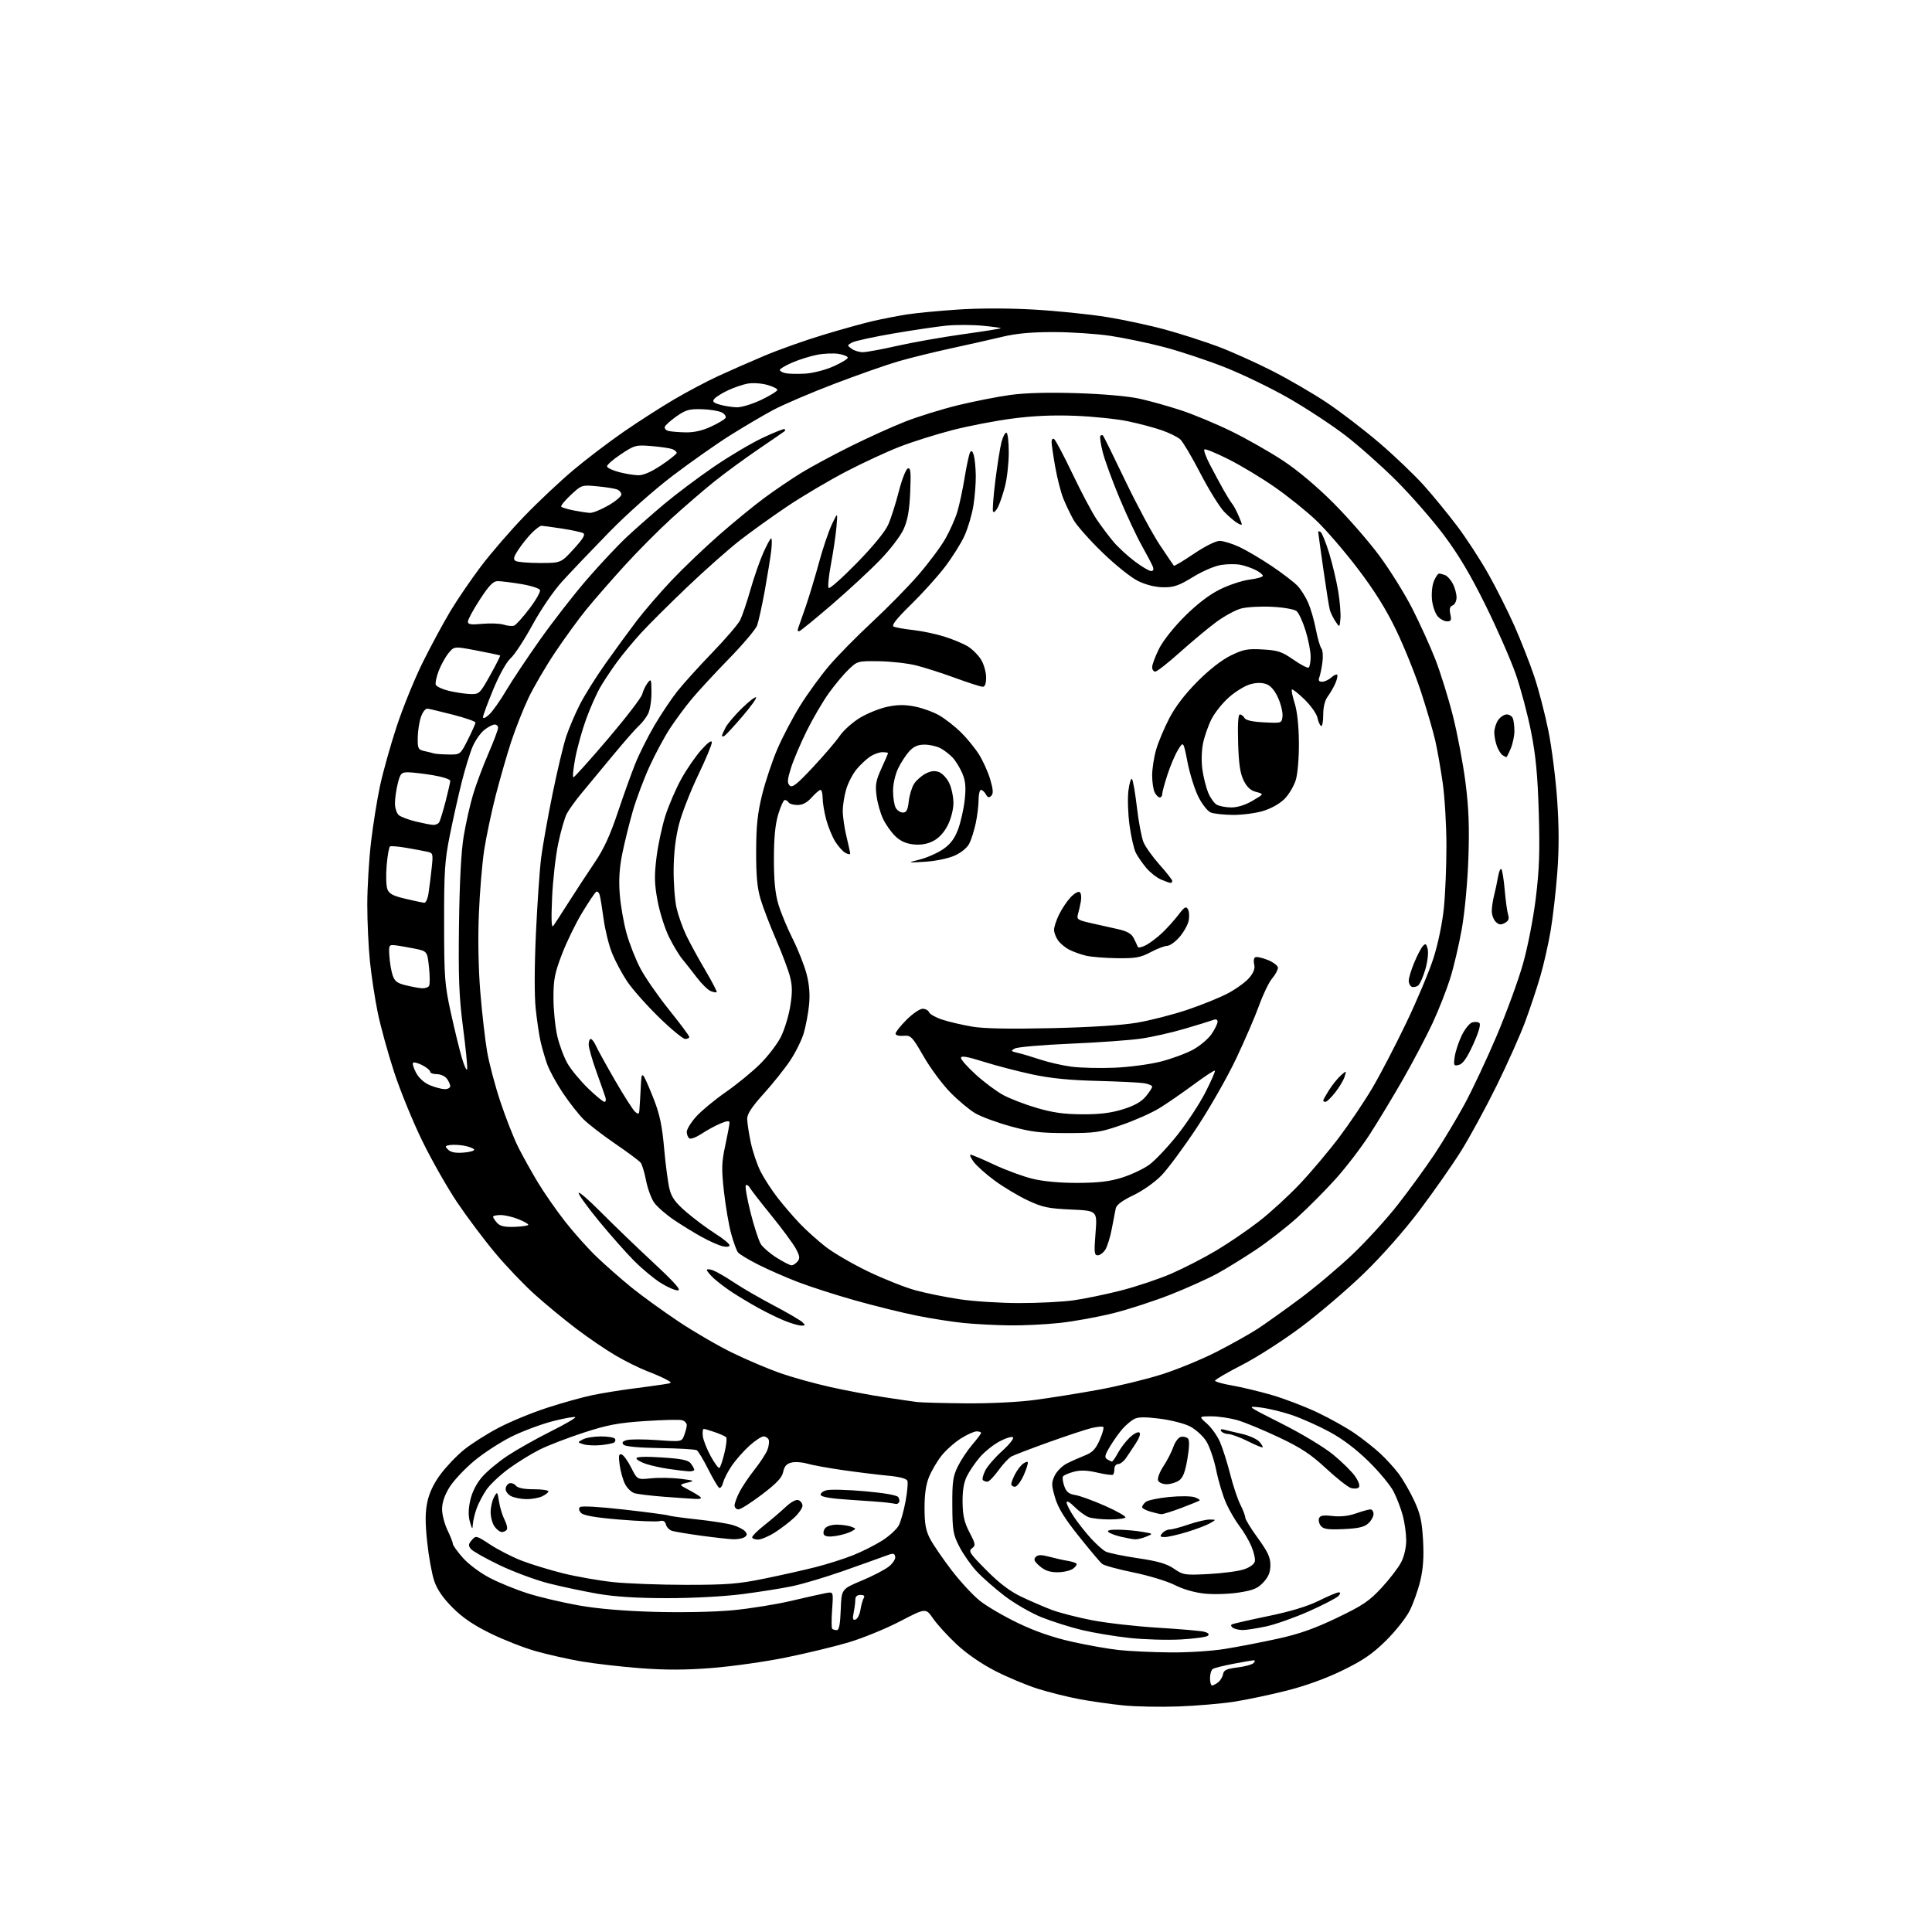 <?xml version="1.0" encoding="UTF-8" standalone="no"?>
<!-- Filename: 8f96990978bb9f98f8c9eaffb1dbfaa5aed588b0a8d207c6e13dd258cf48c18e.svg -->
<!-- Created with https://svgstud.io -->
<svg
  version="1.1"
  xmlns="http://www.w3.org/2000/svg"
  xmlns:xlink="http://www.w3.org/1999/xlink"
  xmlns:svg="http://www.w3.org/2000/svg"
  xmlns:rdf="http://www.w3.org/1999/02/22-rdf-syntax-ns#"
  xmlns:cc="http://creativecommons.org/ns#"
  xmlns:dc="http://purl.org/dc/elements/1.1/"
  viewBox="0 0 768 768"
  width="768"
  height="768"
  role="img"
  aria-labelledby="titleID descID"
>
  <title id="titleID">cartoon style, coin trade, transparent background, in blue color</title>
  <desc id="descID">AI-generated SVG illustration: cartoon style, coin trade, transparent background, in blue color, created on https://svgstud.io</desc>

  <rect width="100%" height="100%" fill="white" />


  <path stroke="none" fill="black" fill-rule="evenodd" d="M468.50,678.34C461.35,678.61 451.45,678.42 446.50,677.92C441.55,677.42 433.73,676.31 429.13,675.45C424.52,674.59 417.10,672.74 412.63,671.34C408.16,669.94 400.49,666.73 395.59,664.21C390.09,661.39 384.22,657.33 380.25,653.62C376.72,650.31 372.52,645.71 370.92,643.39C368.02,639.17 368.02,639.17 357.76,644.51C352.12,647.45 342.88,651.22 337.23,652.90C331.57,654.57 320.32,657.28 312.23,658.92C304.13,660.57 290.98,662.42 283.00,663.05C272.48,663.88 264.66,663.90 254.50,663.13C246.80,662.54 236.22,661.32 231.00,660.42C225.78,659.52 217.68,657.69 213.00,656.37C208.32,655.05 200.23,651.88 195.00,649.32C188.26,646.02 183.89,643.05 179.93,639.08C176.13,635.28 173.80,631.91 172.63,628.50C171.69,625.75 170.42,618.77 169.81,613.00C168.99,605.14 169.01,601.12 169.89,597.00C170.66,593.37 172.45,589.63 175.16,586.00C177.41,582.98 181.59,578.60 184.45,576.29C187.30,573.97 193.43,570.07 198.07,567.63C202.70,565.18 211.45,561.57 217.50,559.61C223.55,557.64 231.65,555.39 235.50,554.59C239.35,553.80 246.32,552.66 251.00,552.06C255.68,551.45 261.27,550.69 263.43,550.36C267.34,549.77 267.35,549.75 264.93,548.41C263.59,547.66 260.07,546.12 257.11,544.99C254.14,543.85 248.57,541.09 244.73,538.84C240.89,536.60 233.87,531.82 229.12,528.22C224.38,524.62 216.97,518.52 212.66,514.65C208.35,510.79 201.22,503.33 196.82,498.06C192.42,492.80 185.64,483.77 181.76,478.00C177.87,472.23 171.64,461.26 167.91,453.64C164.17,446.01 159.11,433.63 156.66,426.14C154.21,418.64 151.28,408.00 150.15,402.50C149.03,397.00 147.63,387.84 147.05,382.14C146.47,376.45 146.00,366.32 146.00,359.64C146.00,352.96 146.67,341.78 147.48,334.80C148.30,327.82 149.92,317.70 151.08,312.31C152.24,306.91 155.18,296.43 157.61,289.00C160.04,281.57 164.69,270.10 167.95,263.50C171.22,256.90 176.19,247.68 179.00,243.00C181.81,238.32 187.34,230.22 191.29,225.00C195.24,219.78 202.98,210.83 208.49,205.13C213.99,199.42 222.78,191.17 228.00,186.79C233.22,182.41 242.22,175.57 248.00,171.58C253.78,167.59 262.78,161.82 268.00,158.75C273.23,155.68 281.10,151.52 285.50,149.49C289.90,147.46 298.13,143.84 303.79,141.45C309.44,139.05 320.02,135.29 327.29,133.10C334.55,130.90 343.51,128.42 347.18,127.58C350.86,126.74 356.79,125.59 360.36,125.02C363.93,124.45 373.07,123.57 380.69,123.06C389.23,122.48 400.81,122.48 410.95,123.06C419.98,123.57 433.02,124.91 439.94,126.02C446.85,127.14 457.43,129.42 463.47,131.09C469.50,132.76 478.72,135.73 483.97,137.68C489.21,139.63 498.90,143.97 505.50,147.32C512.10,150.67 522.00,156.42 527.50,160.10C533.00,163.78 542.45,171.03 548.50,176.22C554.55,181.41 562.49,189.01 566.14,193.11C569.79,197.20 575.70,204.42 579.26,209.14C582.82,213.86 588.33,222.31 591.50,227.91C594.67,233.52 599.40,242.92 602.01,248.80C604.61,254.69 608.17,263.75 609.91,268.95C611.65,274.15 614.16,283.82 615.50,290.45C616.84,297.08 618.41,309.48 619.00,318.00C619.75,328.81 619.76,337.59 619.04,346.99C618.48,354.41 617.28,364.76 616.40,369.99C615.51,375.22 613.69,383.28 612.35,387.89C611.02,392.51 608.33,400.61 606.38,405.89C604.44,411.18 599.30,422.70 594.97,431.50C590.64,440.30 584.26,452.02 580.80,457.55C577.33,463.08 569.93,473.66 564.35,481.07C558.25,489.16 549.48,499.11 542.35,506.03C535.83,512.36 524.65,521.93 517.50,527.30C510.29,532.72 499.71,539.52 493.75,542.57C487.84,545.60 483.00,548.42 483.00,548.84C483.00,549.25 486.04,550.12 489.75,550.75C493.46,551.39 500.55,553.09 505.50,554.52C510.45,555.95 518.61,559.07 523.62,561.44C528.64,563.81 535.39,567.59 538.62,569.84C541.86,572.09 546.35,575.63 548.60,577.72C550.86,579.80 554.13,583.37 555.86,585.65C557.60,587.94 560.40,592.76 562.09,596.37C564.59,601.72 565.25,604.64 565.68,612.22C566.06,618.83 565.75,623.44 564.62,628.26C563.74,631.98 561.83,637.38 560.38,640.26C558.92,643.14 554.66,648.52 550.91,652.21C545.58,657.46 541.84,660.02 533.73,663.98C527.10,667.22 519.05,670.14 511.43,672.06C504.87,673.72 495.45,675.70 490.50,676.47C485.55,677.23 475.65,678.08 468.50,678.34zM481.81,670.00C482.25,670.00 483.34,669.44 484.22,668.75C485.11,668.06 485.99,666.60 486.18,665.50C486.46,663.90 487.59,663.37 491.87,662.85C494.80,662.49 497.70,661.70 498.30,661.10C498.91,660.49 498.97,660.00 498.45,660.00C497.93,660.00 494.30,660.61 490.38,661.36C486.47,662.11 482.76,663.03 482.13,663.42C481.51,663.80 481.00,665.44 481.00,667.06C481.00,668.68 481.36,670.00 481.81,670.00zM465.00,656.86C472.09,656.94 481.61,656.33 487.00,655.46C492.23,654.62 501.68,652.79 508.00,651.40C516.54,649.52 522.58,647.38 531.50,643.10C541.79,638.16 544.32,636.45 549.27,631.09C552.44,627.66 555.93,623.10 557.02,620.96C558.19,618.67 559.00,615.11 558.99,612.29C558.98,609.66 558.38,605.25 557.64,602.50C556.91,599.75 555.28,595.48 554.02,593.00C552.77,590.52 548.31,585.12 544.11,581.00C539.11,576.08 533.74,572.01 528.49,569.18C524.10,566.80 517.35,563.80 513.50,562.49C509.65,561.19 504.02,559.84 501.00,559.49C495.50,558.86 495.50,558.86 509.50,565.91C517.44,569.91 526.31,575.25 529.98,578.26C533.55,581.18 537.49,585.09 538.75,586.96C540.15,589.03 540.68,590.72 540.12,591.28C539.62,591.78 538.20,591.88 536.98,591.49C535.75,591.10 531.32,587.60 527.12,583.71C521.09,578.11 517.21,575.55 508.50,571.42C502.45,568.55 495.06,565.48 492.07,564.60C489.08,563.72 484.36,563.01 481.57,563.02C476.50,563.03 476.50,563.03 479.76,565.90C481.55,567.48 483.88,570.74 484.93,573.14C485.99,575.54 487.81,581.29 488.99,585.91C490.16,590.54 492.00,596.04 493.06,598.12C494.13,600.21 495.00,602.51 495.00,603.23C495.00,603.95 497.25,607.63 500.00,611.40C503.95,616.82 505.00,619.07 505.00,622.11C505.00,624.93 504.26,626.78 502.25,628.96C500.00,631.42 498.23,632.16 492.50,633.05C488.65,633.66 482.57,633.86 479.00,633.50C474.95,633.10 470.43,631.81 467.00,630.08C463.98,628.55 456.55,626.29 450.50,625.06C444.45,623.83 438.87,622.30 438.09,621.66C437.32,621.02 433.16,616.08 428.85,610.68C423.08,603.45 420.59,599.40 419.39,595.29C417.94,590.30 417.93,589.37 419.26,586.57C420.08,584.85 422.27,582.68 424.13,581.74C425.98,580.80 429.21,579.37 431.29,578.55C434.26,577.39 435.52,576.07 437.12,572.45C438.25,569.91 438.90,567.57 438.58,567.25C438.26,566.93 436.09,567.14 433.75,567.71C431.41,568.29 423.77,570.83 416.76,573.34C409.75,575.86 403.14,578.39 402.07,578.96C401.00,579.54 398.67,582.03 396.89,584.50C395.11,586.98 393.14,589.00 392.50,589.00C391.86,589.00 391.05,588.72 390.71,588.37C390.36,588.03 390.77,586.34 391.62,584.62C392.46,582.91 395.48,579.40 398.33,576.84C401.17,574.27 403.14,571.81 402.70,571.37C402.25,570.92 399.86,571.64 397.37,572.96C394.88,574.28 391.34,577.12 389.49,579.28C387.64,581.44 385.32,584.85 384.34,586.86C383.11,589.35 382.58,592.63 382.64,597.27C382.72,602.52 383.33,605.19 385.39,609.15C387.83,613.85 387.90,614.35 386.36,615.48C384.86,616.57 385.50,617.54 392.09,624.17C397.25,629.37 401.48,632.58 406.00,634.73C409.57,636.43 414.98,638.76 418.00,639.92C421.02,641.07 428.23,642.93 434.00,644.05C439.77,645.17 451.63,646.52 460.34,647.05C469.05,647.57 477.29,648.29 478.66,648.63C480.25,649.03 480.80,649.60 480.18,650.22C479.66,650.74 474.79,651.42 469.36,651.71C463.94,652.01 454.77,651.73 448.99,651.11C443.22,650.48 434.73,649.07 430.13,647.97C425.53,646.87 418.34,644.60 414.14,642.93C409.91,641.24 403.31,637.44 399.35,634.41C395.42,631.40 390.38,626.97 388.16,624.56C385.94,622.15 382.89,617.78 381.37,614.84C378.88,610.00 378.62,608.47 378.56,598.50C378.51,589.03 378.81,586.86 380.75,582.92C381.99,580.41 384.58,576.51 386.50,574.27C388.43,572.02 390.00,569.92 390.00,569.59C390.00,569.27 389.19,569.00 388.20,569.00C387.20,569.00 384.37,570.28 381.90,571.85C379.43,573.42 376.00,576.48 374.27,578.65C372.55,580.83 370.32,584.61 369.32,587.06C368.08,590.09 367.50,594.03 367.52,599.50C367.53,605.75 368.01,608.41 369.71,611.67C370.90,613.96 374.72,619.55 378.19,624.09C381.66,628.63 386.75,634.14 389.50,636.33C392.25,638.52 399.07,642.51 404.66,645.19C411.49,648.47 418.50,650.90 426.02,652.59C432.18,653.98 440.65,655.48 444.86,655.92C449.06,656.37 458.12,656.79 465.00,656.86zM332.63,648.00C333.55,648.00 334.00,645.70 334.21,639.84C334.50,631.69 334.50,631.69 342.50,628.34C346.90,626.50 351.79,623.97 353.36,622.70C354.94,621.44 356.06,619.68 355.86,618.79C355.53,617.31 355.13,617.30 351.50,618.67C349.30,619.49 341.88,622.14 335.00,624.56C328.12,626.97 319.12,629.66 315.00,630.52C310.88,631.39 301.88,632.82 295.00,633.70C287.64,634.64 275.30,635.30 265.00,635.29C252.94,635.27 244.39,634.73 237.50,633.53C232.00,632.57 223.30,630.73 218.16,629.43C213.03,628.13 204.25,624.88 198.66,622.21C193.07,619.53 187.91,616.63 187.19,615.75C186.10,614.42 186.16,613.83 187.54,612.22C189.17,610.33 189.32,610.36 194.85,613.99C197.96,616.03 203.50,618.87 207.16,620.31C210.82,621.74 218.25,624.02 223.66,625.38C229.07,626.73 238.13,628.32 243.79,628.92C249.45,629.51 262.55,630.00 272.90,630.00C288.93,630.00 293.51,629.64 303.73,627.55C310.34,626.21 319.51,624.15 324.12,622.98C328.73,621.81 335.43,619.69 339.00,618.27C342.57,616.86 347.84,614.21 350.70,612.39C353.56,610.57 356.54,607.83 357.32,606.29C358.09,604.76 359.29,600.47 359.98,596.76C360.66,593.05 360.99,589.40 360.70,588.65C360.35,587.75 357.62,587.03 352.83,586.59C348.80,586.21 340.77,585.22 335.00,584.39C329.23,583.56 322.85,582.40 320.84,581.81C318.83,581.22 316.00,581.03 314.56,581.40C312.67,581.87 311.77,582.90 311.33,585.09C310.87,587.38 308.82,589.57 302.92,594.06C298.63,597.33 294.42,600.00 293.56,600.00C292.70,600.00 292.00,599.31 292.00,598.46C292.00,597.61 292.87,595.22 293.93,593.14C294.99,591.06 297.70,587.03 299.95,584.18C302.21,581.33 304.51,577.79 305.07,576.32C305.63,574.86 305.85,573.06 305.57,572.33C305.29,571.60 304.37,571.00 303.53,571.00C302.69,571.00 300.17,572.66 297.92,574.69C295.67,576.72 292.54,580.25 290.97,582.54C289.40,584.82 287.82,587.88 287.45,589.34C287.09,590.80 286.37,591.73 285.87,591.42C285.36,591.11 283.40,587.77 281.50,584.00C279.60,580.23 277.57,576.85 276.98,576.49C276.40,576.13 269.87,575.74 262.48,575.64C254.14,575.52 248.62,575.02 247.92,574.32C247.09,573.49 247.39,573.01 249.06,572.48C250.30,572.09 255.74,572.08 261.15,572.46C270.99,573.16 270.99,573.16 271.99,570.51C272.55,569.06 273.00,567.25 273.00,566.50C273.00,565.75 272.20,564.88 271.23,564.57C270.26,564.26 263.62,564.41 256.48,564.89C245.72,565.61 241.54,566.40 232.00,569.50C225.68,571.56 217.80,574.59 214.50,576.25C211.20,577.90 205.69,581.30 202.25,583.81C198.82,586.32 194.84,590.07 193.40,592.14C191.97,594.20 190.19,597.61 189.44,599.70C188.70,601.79 188.03,604.62 187.95,606.00C187.84,608.14 187.67,607.99 186.81,605.00C186.11,602.56 186.15,599.94 186.94,596.38C187.67,593.13 189.36,589.78 191.57,587.19C193.49,584.95 198.08,581.12 201.78,578.67C205.48,576.23 213.16,571.90 218.85,569.05C224.55,566.21 228.97,563.64 228.68,563.35C228.39,563.06 224.41,563.76 219.84,564.92C215.27,566.08 207.84,568.85 203.33,571.08C198.82,573.32 192.08,577.71 188.35,580.85C184.61,583.98 180.24,588.67 178.64,591.26C176.72,594.37 175.73,597.31 175.73,599.89C175.73,602.04 176.69,605.79 177.86,608.22C179.04,610.65 180.00,613.10 180.00,613.67C180.00,614.25 181.78,616.74 183.96,619.21C186.23,621.79 190.80,625.21 194.71,627.25C198.44,629.20 205.32,631.99 209.98,633.45C214.64,634.92 223.64,637.03 229.98,638.16C237.54,639.51 247.94,640.39 260.21,640.74C271.14,641.04 284.06,640.78 291.26,640.10C298.05,639.46 308.53,637.78 314.55,636.36C320.57,634.94 326.80,633.55 328.39,633.26C331.29,632.73 331.29,632.73 330.78,639.83C330.50,643.74 330.51,647.18 330.80,647.47C331.09,647.76 331.92,648.00 332.63,648.00zM494.00,647.97C492.62,647.97 490.89,647.58 490.14,647.11C489.40,646.64 489.17,646.02 489.64,645.74C490.11,645.46 496.57,643.98 504.00,642.45C512.98,640.60 519.75,638.55 524.23,636.33C527.92,634.50 531.47,633.00 532.10,633.00C532.96,633.00 532.96,633.34 532.10,634.38C531.47,635.14 526.25,637.86 520.50,640.43C514.75,642.99 507.00,645.74 503.28,646.53C499.55,647.32 495.38,647.97 494.00,647.97zM340.09,643.80C340.86,643.55 341.75,641.78 342.05,639.88C342.36,637.99 342.95,635.88 343.37,635.22C343.86,634.41 343.42,634.00 342.06,634.00C340.71,634.00 340.00,634.65 340.00,635.88C340.00,636.91 339.71,639.22 339.35,641.01C338.84,643.55 339.01,644.16 340.09,643.80zM480.50,625.70C486.00,625.41 492.29,624.58 494.49,623.84C496.92,623.02 498.61,621.77 498.83,620.63C499.03,619.60 498.40,616.90 497.43,614.63C496.46,612.36 494.36,608.80 492.77,606.73C491.17,604.65 488.80,600.60 487.49,597.73C486.17,594.85 484.37,588.90 483.48,584.50C482.59,580.10 480.77,574.82 479.43,572.77C478.09,570.72 475.19,568.12 472.98,566.99C470.77,565.86 465.37,564.49 460.97,563.94C455.17,563.21 452.40,563.25 450.85,564.08C449.67,564.71 447.64,566.41 446.33,567.86C445.03,569.31 442.77,572.46 441.33,574.85C439.16,578.42 438.95,579.35 440.10,580.08C440.87,580.57 441.74,580.98 442.02,580.98C442.31,580.99 443.38,579.46 444.39,577.57C445.40,575.69 447.50,572.94 449.04,571.47C450.58,569.99 452.30,569.07 452.87,569.42C453.51,569.82 452.99,571.46 451.48,573.78C450.16,575.83 448.36,578.51 447.49,579.75C446.62,580.99 445.25,582.00 444.45,582.00C443.65,582.00 443.00,582.82 443.00,583.83C443.00,584.84 442.76,585.90 442.47,586.20C442.18,586.49 439.37,586.12 436.22,585.39C432.09,584.43 429.47,584.34 426.79,585.06C424.75,585.61 422.85,586.44 422.55,586.91C422.26,587.38 422.49,589.12 423.07,590.76C423.88,593.08 424.87,593.88 427.46,594.30C429.30,594.60 434.64,596.55 439.33,598.63C444.02,600.71 447.64,602.77 447.37,603.21C447.10,603.64 444.24,604.00 441.01,604.00C437.77,604.00 434.05,603.59 432.73,603.09C431.41,602.59 428.90,600.75 427.16,599.01C425.28,597.13 424.00,596.41 424.00,597.25C424.00,598.02 425.34,600.65 426.98,603.08C428.62,605.51 431.65,609.35 433.73,611.60C435.80,613.86 438.40,616.18 439.50,616.75C440.60,617.33 446.31,618.51 452.18,619.39C460.36,620.60 463.76,621.59 466.68,623.59C470.34,626.10 470.93,626.19 480.50,625.70zM420.36,625.00C417.30,625.00 415.33,624.32 413.31,622.57C411.12,620.68 410.76,619.87 411.70,618.92C412.62,617.99 413.88,617.97 417.20,618.85C419.56,619.48 422.79,620.20 424.37,620.45C425.95,620.71 427.53,621.19 427.87,621.54C428.22,621.88 427.62,622.80 426.56,623.58C425.49,624.36 422.70,625.00 420.36,625.00zM291.50,611.88C289.85,611.83 284.11,611.20 278.75,610.47C273.39,609.73 268.15,608.87 267.11,608.53C266.07,608.20 264.99,607.08 264.72,606.03C264.37,604.68 263.62,604.29 262.16,604.67C261.03,604.96 253.90,604.69 246.30,604.06C236.86,603.28 232.04,602.46 231.04,601.46C230.12,600.55 229.94,599.68 230.54,599.10C231.12,598.56 238.03,598.94 247.93,600.06C256.96,601.08 264.92,602.14 265.61,602.40C266.30,602.67 271.51,603.39 277.18,604.00C282.86,604.61 289.19,605.61 291.26,606.22C293.33,606.83 295.55,607.96 296.20,608.74C297.11,609.84 297.05,610.36 295.94,611.06C295.15,611.56 293.15,611.93 291.50,611.88zM301.30,612.00C300.04,612.00 299.00,611.58 299.00,611.07C299.00,610.55 301.14,608.44 303.75,606.37C306.36,604.30 310.16,601.06 312.18,599.17C314.48,597.02 316.45,595.96 317.43,596.33C318.29,596.67 319.00,597.67 319.00,598.57C319.00,599.46 317.54,601.58 315.75,603.26C313.96,604.94 310.50,607.60 308.05,609.16C305.61,610.72 302.57,612.00 301.30,612.00zM451.18,611.90C450.26,611.84 447.71,611.38 445.52,610.87C443.33,610.35 441.10,609.50 440.57,608.97C439.94,608.34 441.36,608.03 444.55,608.07C447.27,608.11 451.52,608.49 454.00,608.91C458.50,609.67 458.50,609.67 455.68,610.83C454.14,611.47 452.11,611.95 451.18,611.90zM332.25,610.58C329.67,610.99 328.00,610.81 327.54,610.06C327.15,609.43 327.37,608.26 328.04,607.46C328.71,606.64 330.84,606.03 332.87,606.07C334.87,606.11 337.39,606.49 338.48,606.91C340.42,607.67 340.42,607.70 338.35,608.81C337.20,609.43 334.45,610.22 332.25,610.58zM463.02,611.00C461.12,611.00 460.96,610.76 462.00,609.50C462.68,608.67 464.02,608.00 464.97,608.00C465.91,608.00 469.30,607.10 472.50,606.00C475.70,604.90 479.48,604.02 480.91,604.04C483.50,604.07 483.50,604.07 481.00,605.52C479.62,606.31 475.53,607.87 471.89,608.98C468.26,610.09 464.27,611.00 463.02,611.00zM199.50,609.00C198.74,609.00 197.41,608.00 196.56,606.78C195.70,605.56 195.02,602.97 195.04,601.03C195.05,599.09 195.66,596.43 196.39,595.12C197.67,592.81 197.72,592.85 198.38,596.98C198.75,599.31 199.74,602.53 200.57,604.13C201.40,605.74 201.81,607.50 201.48,608.03C201.15,608.56 200.26,609.00 199.50,609.00zM534.10,607.84C528.00,608.12 526.13,607.87 525.09,606.61C524.37,605.74 524.03,604.36 524.34,603.55C524.77,602.43 526.03,602.21 529.70,602.64C532.82,603.00 536.07,602.64 539.00,601.61C541.48,600.74 544.06,600.02 544.75,600.01C545.44,600.01 546.00,600.83 546.00,601.85C546.00,602.86 545.05,604.55 543.90,605.59C542.31,607.03 539.92,607.58 534.10,607.84zM461.63,601.91C461.01,601.86 459.04,601.40 457.25,600.88C455.46,600.37 454.00,599.56 454.00,599.09C454.00,598.63 454.65,597.71 455.44,597.05C456.24,596.39 460.40,595.50 464.69,595.08C468.99,594.65 473.57,594.70 474.89,595.18C476.20,595.66 477.10,596.23 476.89,596.44C476.67,596.66 473.41,597.99 469.63,599.42C465.85,600.84 462.25,601.96 461.63,601.91zM356.19,597.84C355.81,597.75 354.15,597.51 352.50,597.30C350.85,597.09 344.36,596.60 338.08,596.21C330.57,595.74 326.52,595.08 326.26,594.29C326.04,593.62 327.10,592.76 328.61,592.38C330.13,592.00 336.98,592.19 343.84,592.80C351.68,593.49 356.61,594.37 357.10,595.15C357.52,595.84 357.65,596.76 357.38,597.20C357.10,597.64 356.57,597.93 356.19,597.84zM209.20,595.93C207.17,595.90 204.49,595.38 203.25,594.78C202.01,594.18 201.00,592.91 201.00,591.95C201.00,591.00 201.64,589.97 202.43,589.67C203.21,589.37 204.39,589.77 205.05,590.56C205.84,591.51 208.23,592.00 212.12,592.00C215.36,592.00 218.00,592.38 218.00,592.84C218.00,593.30 216.85,594.20 215.45,594.84C214.05,595.48 211.24,595.97 209.20,595.93zM276.45,595.85C274.83,595.77 269.19,595.38 263.93,594.98C258.67,594.58 253.38,593.94 252.17,593.55C250.96,593.17 249.30,591.55 248.47,589.95C247.64,588.34 246.68,584.94 246.33,582.38C245.82,578.65 245.97,577.82 247.10,578.16C247.87,578.40 249.58,580.76 250.91,583.41C253.32,588.22 253.32,588.22 258.91,587.65C261.98,587.34 267.20,587.43 270.50,587.84C276.17,588.56 276.32,588.64 273.19,589.39C269.88,590.19 269.88,590.19 273.69,592.20C275.78,593.30 277.93,594.61 278.45,595.10C279.02,595.64 278.23,595.94 276.45,595.85zM403.45,591.00C402.65,591.00 402.00,590.53 402.00,589.95C402.00,589.37 402.65,587.65 403.43,586.13C404.22,584.60 405.58,582.76 406.46,582.03C407.33,581.31 408.27,580.93 408.54,581.20C408.80,581.47 408.10,583.79 406.97,586.35C405.83,588.91 404.25,591.00 403.45,591.00zM463.75,590.00C462.15,590.00 460.68,589.34 460.35,588.48C460.03,587.64 460.99,585.11 462.48,582.85C463.97,580.60 465.75,577.13 466.44,575.13C467.13,573.13 468.49,571.35 469.46,571.16C470.42,570.97 471.66,571.26 472.21,571.81C472.88,572.48 472.81,575.18 472.01,579.91C471.13,585.15 470.26,587.41 468.69,588.51C467.51,589.33 465.29,590.00 463.75,590.00zM273.75,584.88C272.51,584.81 269.03,584.39 266.01,583.95C262.98,583.52 258.82,582.60 256.76,581.92C254.69,581.24 253.00,580.23 253.00,579.69C253.00,579.06 256.67,578.94 263.15,579.36C271.08,579.88 273.59,580.41 274.62,581.76C275.34,582.72 275.95,583.84 275.97,584.25C275.99,584.66 274.99,584.94 273.75,584.88zM285.97,583.52C286.35,583.28 287.26,580.59 287.99,577.54C288.72,574.49 289.02,571.68 288.64,571.31C288.27,570.94 286.28,570.04 284.23,569.33C282.18,568.61 280.17,568.02 279.77,568.02C279.37,568.01 279.19,569.28 279.37,570.84C279.55,572.40 280.96,575.99 282.49,578.81C284.03,581.63 285.59,583.75 285.97,583.52zM501.91,575.33C501.68,575.51 499.02,574.41 496.00,572.89C492.98,571.37 489.51,570.10 488.31,570.06C487.10,570.03 485.81,569.50 485.43,568.89C484.99,568.18 485.42,567.97 486.62,568.31C487.66,568.59 490.83,569.35 493.67,569.99C496.51,570.63 499.62,572.03 500.58,573.09C501.54,574.15 502.14,575.16 501.91,575.33zM238.83,574.46C236.45,574.70 233.38,574.56 232.00,574.14C229.50,573.38 229.50,573.38 231.68,572.19C232.89,571.53 236.12,571.00 238.88,571.00C241.63,571.00 244.14,571.42 244.46,571.93C244.77,572.44 244.61,573.12 244.10,573.44C243.59,573.76 241.22,574.22 238.83,574.46zM383.70,557.85C393.19,557.94 404.58,557.39 411.20,556.52C417.41,555.70 428.80,553.89 436.50,552.48C444.20,551.08 455.62,548.31 461.87,546.32C468.12,544.34 478.02,540.25 483.87,537.24C489.72,534.23 496.98,530.15 500.00,528.18C503.02,526.20 510.48,520.88 516.58,516.36C522.67,511.84 532.13,503.88 537.61,498.67C543.09,493.47 551.23,484.54 555.69,478.83C560.16,473.12 566.67,464.17 570.16,458.94C573.65,453.70 579.05,444.71 582.17,438.96C585.29,433.21 591.03,420.99 594.93,411.81C598.82,402.62 603.52,389.80 605.36,383.31C607.28,376.58 609.48,365.31 610.49,357.12C611.89,345.76 612.15,338.61 611.69,323.12C611.24,308.19 610.52,300.51 608.65,291.00C607.30,284.12 604.55,273.77 602.54,268.00C600.53,262.23 595.10,249.85 590.48,240.50C584.47,228.34 579.72,220.37 573.80,212.50C569.25,206.45 560.78,196.78 554.99,191.00C549.19,185.22 540.11,177.16 534.81,173.09C529.50,169.01 519.41,162.37 512.38,158.34C505.35,154.30 493.85,148.74 486.82,145.97C479.79,143.20 468.94,139.60 462.71,137.97C456.48,136.34 446.91,134.33 441.44,133.51C435.97,132.69 425.82,132.01 418.89,132.01C409.94,132.00 403.98,132.55 398.39,133.89C394.05,134.93 384.93,136.99 378.12,138.46C371.31,139.94 361.87,142.26 357.14,143.63C352.41,145.00 340.88,149.05 331.52,152.63C322.16,156.21 311.26,160.88 307.31,163.00C303.35,165.12 295.70,169.63 290.31,173.01C284.91,176.40 274.63,183.63 267.46,189.07C259.82,194.88 249.26,204.26 241.96,211.74C235.11,218.76 226.80,227.48 223.50,231.11C220.03,234.93 215.02,242.26 211.65,248.44C208.44,254.33 204.54,260.28 202.99,261.66C201.31,263.17 198.54,268.13 196.09,274.02C193.84,279.44 192.00,284.43 192.00,285.11C192.00,285.80 193.10,285.32 194.48,284.02C195.84,282.74 198.84,278.50 201.14,274.60C203.44,270.69 209.53,261.56 214.67,254.29C219.81,247.02 228.21,236.22 233.35,230.29C238.48,224.36 245.61,216.77 249.17,213.44C252.74,210.11 259.45,204.21 264.08,200.32C268.71,196.44 277.54,189.81 283.70,185.59C289.86,181.37 298.63,176.17 303.19,174.03C307.74,171.89 311.66,170.33 311.90,170.57C312.14,170.81 312.15,171.17 311.92,171.38C311.69,171.59 307.00,174.82 301.50,178.56C296.00,182.31 288.12,188.07 284.00,191.38C279.88,194.68 272.29,201.21 267.14,205.89C261.99,210.57 253.44,219.17 248.14,225.00C242.84,230.84 236.03,238.65 233.00,242.37C229.97,246.09 224.43,253.72 220.68,259.32C216.93,264.92 212.15,273.10 210.06,277.50C207.97,281.90 204.86,289.77 203.15,295.00C201.45,300.23 198.68,309.86 197.00,316.40C195.33,322.95 193.29,332.62 192.47,337.90C191.66,343.18 190.70,354.70 190.35,363.50C189.95,373.38 190.18,385.24 190.94,394.50C191.62,402.75 192.83,413.32 193.63,418.00C194.43,422.68 196.83,431.73 198.97,438.13C201.11,444.53 204.30,452.63 206.06,456.12C207.83,459.62 211.31,465.86 213.79,469.99C216.28,474.12 221.13,481.10 224.57,485.50C228.00,489.90 233.67,496.24 237.16,499.59C240.65,502.94 246.88,508.41 251.00,511.76C255.12,515.10 263.55,521.20 269.72,525.32C275.89,529.44 285.56,535.06 291.22,537.80C296.87,540.55 305.36,544.15 310.08,545.81C314.80,547.47 323.80,549.97 330.08,551.37C336.36,552.77 346.00,554.59 351.50,555.42C357.00,556.26 362.85,557.11 364.50,557.32C366.15,557.53 374.79,557.77 383.70,557.85zM318.46,526.95C317.38,526.92 314.38,526.03 311.80,524.98C309.21,523.93 304.49,521.62 301.30,519.85C298.11,518.08 293.48,515.30 291.00,513.67C288.52,512.04 285.26,509.56 283.75,508.17C282.24,506.77 281.00,505.27 281.00,504.84C281.00,504.40 282.14,504.48 283.54,505.02C284.94,505.55 288.65,507.71 291.79,509.81C294.93,511.92 302.00,516.01 307.50,518.91C313.00,521.80 318.16,524.81 318.96,525.59C320.24,526.82 320.18,526.99 318.46,526.95zM401.21,526.86C395.87,526.79 387.80,526.37 383.28,525.93C378.75,525.49 370.20,524.16 364.28,522.96C358.35,521.76 347.27,519.02 339.65,516.86C332.03,514.71 321.90,511.44 317.12,509.60C312.35,507.76 305.28,504.66 301.42,502.71C297.55,500.76 293.92,498.57 293.35,497.83C292.78,497.10 291.56,493.75 290.64,490.38C289.72,487.02 288.44,479.53 287.79,473.73C286.77,464.59 286.84,462.16 288.31,455.33C289.24,451.00 290.00,446.93 290.00,446.28C290.00,445.44 288.97,445.53 286.39,446.61C284.40,447.44 281.05,449.26 278.94,450.66C276.84,452.05 274.64,452.90 274.06,452.54C273.48,452.18 273.00,451.01 273.00,449.94C273.00,448.88 274.69,446.14 276.75,443.85C278.81,441.57 284.10,437.19 288.50,434.13C292.90,431.07 299.04,426.05 302.13,422.98C305.23,419.91 308.93,415.09 310.36,412.27C311.79,409.46 313.48,404.00 314.11,400.14C315.00,394.76 314.99,392.03 314.07,388.36C313.41,385.73 310.91,379.06 308.51,373.54C306.12,368.02 303.35,360.80 302.36,357.50C301.01,353.01 300.56,348.22 300.58,338.50C300.60,328.35 301.12,323.42 302.93,316.00C304.21,310.77 306.95,302.55 309.03,297.72C311.10,292.89 315.21,285.09 318.15,280.38C321.09,275.67 326.24,268.59 329.58,264.66C332.93,260.72 340.64,252.89 346.71,247.25C352.79,241.61 361.08,233.16 365.13,228.47C369.18,223.78 373.97,217.37 375.76,214.22C377.55,211.07 379.70,206.25 380.54,203.50C381.37,200.75 382.70,194.55 383.48,189.73C384.27,184.90 385.25,180.41 385.66,179.74C386.16,178.93 386.65,179.35 387.11,181.01C387.49,182.38 387.84,185.97 387.89,189.00C387.94,192.03 387.51,197.43 386.94,201.00C386.37,204.57 384.77,209.97 383.39,213.00C382.01,216.03 378.47,221.65 375.52,225.50C372.56,229.35 366.49,236.07 362.02,240.43C356.45,245.87 354.31,248.58 355.20,249.05C355.92,249.43 359.35,250.05 362.84,250.43C366.32,250.81 371.95,251.98 375.34,253.04C378.73,254.10 382.97,255.87 384.76,256.97C386.55,258.08 388.91,260.45 390.01,262.24C391.10,264.03 391.99,267.19 392.00,269.25C392.00,271.73 391.54,273.00 390.65,273.00C389.91,273.00 385.07,271.45 379.90,269.56C374.73,267.66 367.71,265.41 364.30,264.54C360.89,263.68 354.22,262.92 349.48,262.85C340.99,262.74 340.82,262.78 337.34,266.12C335.39,267.98 331.86,272.21 329.48,275.52C327.10,278.82 323.15,285.57 320.70,290.52C318.25,295.46 315.43,302.09 314.43,305.26C312.97,309.94 312.87,311.26 313.91,312.26C314.94,313.26 316.76,311.82 323.14,305.00C327.52,300.32 332.33,294.70 333.83,292.50C335.33,290.30 338.97,287.06 341.92,285.29C344.86,283.53 349.76,281.57 352.80,280.94C356.88,280.09 359.76,280.08 363.82,280.89C366.85,281.50 371.18,283.09 373.46,284.43C375.75,285.76 379.52,288.71 381.86,290.98C384.20,293.25 387.45,297.22 389.10,299.80C390.74,302.39 392.78,306.91 393.64,309.85C394.82,313.91 394.92,315.48 394.04,316.35C393.16,317.22 392.63,317.07 391.89,315.75C391.34,314.79 390.47,314.00 389.95,314.00C389.43,314.00 389.00,315.78 389.00,317.95C389.00,320.12 388.50,324.29 387.88,327.20C387.26,330.12 386.10,333.78 385.31,335.34C384.43,337.05 382.09,338.96 379.40,340.15C376.86,341.27 371.82,342.31 367.72,342.56C360.50,343.00 360.50,343.00 365.73,341.65C368.61,340.90 372.76,339.05 374.96,337.53C377.85,335.52 379.47,333.36 380.87,329.63C381.92,326.80 383.10,321.54 383.49,317.94C384.03,312.90 383.81,310.49 382.55,307.46C381.64,305.30 379.91,302.47 378.70,301.17C377.49,299.87 375.28,298.18 373.80,297.40C372.31,296.63 369.48,296.00 367.50,296.00C364.91,296.00 363.23,296.73 361.49,298.60C360.16,300.04 358.16,303.10 357.04,305.42C355.86,307.85 355.00,311.65 355.00,314.38C355.00,316.99 355.47,320.00 356.04,321.07C356.60,322.13 357.90,323.00 358.91,323.00C360.34,323.00 360.85,322.01 361.25,318.51C361.52,316.05 362.49,312.91 363.38,311.54C364.28,310.16 366.34,308.36 367.95,307.52C370.03,306.45 371.59,306.27 373.29,306.92C374.61,307.42 376.44,309.40 377.35,311.32C378.26,313.23 379.00,316.78 379.00,319.19C379.00,321.75 378.06,325.43 376.75,328.04C375.31,330.89 373.24,333.15 371.00,334.30C368.63,335.53 366.11,335.97 363.17,335.67C360.20,335.37 357.93,334.35 355.92,332.42C354.31,330.88 352.12,327.79 351.05,325.56C349.98,323.33 348.80,319.18 348.44,316.34C347.87,312.02 348.19,310.27 350.38,305.47C351.82,302.33 353.00,299.59 353.00,299.38C353.00,299.17 351.99,299.00 350.75,299.01C349.51,299.01 347.32,299.80 345.88,300.76C344.44,301.72 342.03,303.97 340.53,305.77C339.03,307.56 337.17,311.12 336.40,313.68C335.63,316.23 335.01,320.16 335.02,322.41C335.02,324.66 335.68,329.20 336.48,332.50C337.28,335.80 337.94,338.85 337.96,339.29C337.98,339.72 337.14,339.61 336.09,339.05C335.04,338.49 333.19,336.43 331.99,334.49C330.79,332.54 329.18,328.60 328.41,325.72C327.65,322.85 327.02,319.04 327.01,317.25C327.01,315.46 326.62,314.00 326.17,314.00C325.71,314.00 324.13,315.35 322.66,317.00C320.84,319.04 319.05,320.00 317.05,320.00C315.44,320.00 313.84,319.55 313.50,319.00C313.16,318.45 312.47,318.00 311.97,318.00C311.47,318.00 310.29,320.59 309.35,323.75C308.15,327.78 307.64,333.09 307.64,341.50C307.64,350.05 308.15,355.21 309.40,359.43C310.37,362.70 312.94,368.90 315.11,373.22C317.28,377.54 319.77,383.86 320.65,387.26C321.73,391.49 322.03,395.39 321.60,399.59C321.25,402.97 320.30,408.00 319.48,410.77C318.65,413.53 316.22,418.43 314.06,421.65C311.91,424.87 307.19,430.78 303.57,434.78C298.84,440.02 297.00,442.83 297.02,444.78C297.03,446.28 297.67,450.48 298.44,454.13C299.21,457.78 300.97,462.98 302.34,465.69C303.72,468.40 306.74,473.07 309.06,476.06C311.38,479.05 315.35,483.68 317.89,486.34C320.42,489.00 325.09,493.19 328.25,495.65C331.42,498.11 339.07,502.55 345.25,505.51C351.44,508.48 359.88,511.82 364.00,512.94C368.12,514.06 376.00,515.66 381.50,516.48C387.00,517.31 397.65,517.99 405.18,517.99C412.70,518.00 422.37,517.51 426.66,516.91C430.95,516.32 439.42,514.57 445.48,513.03C451.54,511.49 460.59,508.46 465.59,506.30C470.60,504.13 478.70,499.96 483.59,497.03C488.49,494.10 496.11,488.90 500.53,485.47C504.95,482.04 512.23,475.36 516.71,470.63C521.19,465.90 528.24,457.52 532.39,452.01C536.54,446.51 542.48,437.67 545.60,432.37C548.72,427.08 554.76,415.47 559.02,406.58C563.28,397.70 568.15,386.12 569.83,380.87C571.63,375.26 573.33,367.06 573.95,361.05C574.53,355.40 574.99,344.20 574.98,336.14C574.97,328.09 574.31,316.90 573.51,311.28C572.71,305.66 571.36,298.01 570.51,294.28C569.65,290.55 567.12,281.88 564.87,275.00C562.62,268.12 558.18,257.10 555.00,250.50C550.95,242.09 546.37,234.77 539.70,226.00C534.46,219.12 527.05,210.53 523.23,206.90C519.41,203.26 512.01,197.31 506.78,193.67C501.56,190.03 493.30,185.05 488.42,182.60C483.55,180.15 479.22,178.37 478.79,178.63C478.37,178.89 479.37,181.67 481.01,184.80C482.65,187.94 485.06,192.41 486.36,194.74C487.67,197.07 489.24,199.58 489.85,200.32C490.46,201.05 491.66,203.33 492.51,205.38C494.04,209.02 494.03,209.08 492.07,208.03C490.96,207.44 488.53,205.39 486.66,203.47C484.80,201.54 480.53,194.66 477.17,188.17C473.82,181.69 470.22,175.61 469.18,174.66C468.14,173.72 464.86,172.10 461.89,171.06C458.93,170.02 452.90,168.41 448.50,167.49C444.10,166.56 434.65,165.57 427.50,165.29C418.56,164.94 410.69,165.29 402.30,166.40C395.60,167.28 384.92,169.34 378.58,170.98C372.23,172.62 362.87,175.56 357.77,177.53C352.67,179.50 343.04,183.96 336.36,187.44C329.68,190.92 319.33,197.04 313.36,201.02C307.39,205.01 298.80,211.16 294.27,214.68C289.74,218.20 280.28,226.58 273.24,233.29C266.20,240.01 257.95,248.21 254.91,251.53C251.87,254.85 247.58,260.02 245.37,263.03C243.15,266.04 240.13,270.59 238.64,273.14C237.16,275.69 234.63,281.36 233.04,285.74C231.44,290.12 229.48,297.15 228.68,301.35C227.89,305.56 227.55,309.00 227.94,309.00C228.32,309.00 234.50,302.12 241.66,293.72C248.82,285.31 254.95,277.32 255.29,275.97C255.63,274.61 256.59,272.60 257.42,271.50C258.83,269.64 258.94,269.91 258.97,275.30C258.99,278.49 258.37,282.32 257.60,283.80C256.83,285.29 255.20,287.40 253.97,288.50C252.74,289.60 248.08,294.91 243.62,300.30C239.15,305.69 233.56,312.44 231.19,315.30C228.82,318.16 226.18,321.81 225.33,323.42C224.47,325.02 222.92,330.42 221.88,335.42C220.84,340.41 219.75,350.12 219.46,357.00C219.07,366.00 219.22,369.08 219.99,368.00C220.58,367.18 223.41,362.81 226.28,358.29C229.15,353.78 233.72,346.80 236.44,342.79C239.99,337.56 242.56,331.97 245.56,323.00C247.86,316.12 251.01,307.35 252.56,303.50C254.11,299.65 257.52,292.86 260.13,288.41C262.75,283.96 266.80,277.89 269.15,274.91C271.49,271.94 277.76,265.00 283.07,259.50C288.39,254.00 293.41,248.15 294.23,246.50C295.05,244.85 296.88,239.45 298.29,234.50C299.70,229.55 302.01,222.91 303.42,219.75C304.82,216.59 306.24,214.00 306.56,214.00C306.87,214.00 306.89,216.14 306.59,218.75C306.30,221.36 305.14,228.53 304.03,234.69C302.91,240.84 301.52,247.14 300.93,248.69C300.35,250.23 295.27,256.23 289.64,262.00C284.01,267.77 277.36,274.98 274.86,278.00C272.35,281.02 268.53,286.20 266.36,289.50C264.18,292.80 260.54,299.58 258.25,304.57C255.97,309.55 252.96,317.55 251.57,322.34C250.19,327.13 248.31,334.73 247.39,339.23C246.22,345.03 245.92,349.75 246.36,355.45C246.70,359.88 247.92,366.87 249.06,370.98C250.20,375.10 252.68,381.40 254.57,384.98C256.46,388.57 261.60,395.98 266.00,401.46C270.40,406.93 274.00,411.77 274.00,412.21C274.00,412.64 273.27,413.00 272.37,413.00C271.48,413.00 266.72,409.06 261.81,404.26C256.89,399.45 251.23,393.04 249.22,390.01C247.21,386.99 244.55,381.98 243.29,378.87C242.04,375.77 240.54,369.69 239.95,365.36C239.37,361.04 238.66,356.71 238.38,355.74C238.09,354.76 237.47,354.21 236.99,354.51C236.51,354.80 234.02,358.51 231.44,362.76C228.86,367.01 225.23,374.46 223.38,379.33C220.47,386.93 220.00,389.39 220.01,396.84C220.02,401.60 220.72,408.42 221.56,411.99C222.40,415.55 224.25,420.46 225.67,422.88C227.09,425.31 230.74,429.70 233.78,432.65C236.82,435.59 239.74,438.00 240.27,438.00C240.80,438.00 240.99,437.21 240.68,436.25C240.38,435.29 238.76,430.68 237.08,426.00C235.40,421.32 234.02,416.49 234.01,415.25C234.01,414.01 234.38,413.00 234.84,413.00C235.30,413.00 236.23,414.24 236.91,415.75C237.59,417.26 241.04,423.51 244.58,429.64C248.13,435.77 251.70,441.33 252.51,442.01C253.74,443.03 254.03,442.91 254.16,441.37C254.25,440.34 254.39,438.15 254.48,436.50C254.56,434.85 254.72,431.93 254.83,430.00C254.98,427.32 255.26,426.85 256.01,428.00C256.55,428.82 258.34,432.96 259.99,437.19C262.26,443.02 263.23,447.72 264.01,456.56C264.57,462.97 265.53,470.20 266.13,472.62C267.00,476.06 268.46,478.05 272.87,481.85C275.97,484.51 281.09,488.32 284.25,490.33C287.41,492.33 290.00,494.44 290.00,495.01C290.00,495.62 288.88,495.78 287.25,495.40C285.74,495.06 282.02,493.41 279.00,491.74C275.98,490.08 270.95,486.99 267.83,484.88C264.71,482.76 261.22,479.71 260.06,478.09C258.91,476.46 257.45,472.52 256.83,469.32C256.21,466.12 255.24,462.91 254.67,462.18C254.11,461.46 249.57,458.08 244.59,454.68C239.61,451.28 233.93,446.90 231.96,444.94C229.99,442.99 226.29,438.26 223.73,434.44C221.17,430.62 218.37,425.48 217.49,423.00C216.62,420.52 215.44,416.48 214.88,414.00C214.31,411.52 213.45,405.68 212.95,401.00C212.40,395.79 212.43,384.18 213.04,371.00C213.59,359.18 214.52,345.68 215.11,341.00C215.71,336.32 217.75,324.87 219.65,315.55C221.55,306.23 224.01,295.93 225.11,292.66C226.21,289.40 228.62,283.75 230.47,280.11C232.31,276.47 236.90,269.14 240.66,263.82C244.42,258.50 250.01,250.85 253.07,246.82C256.14,242.79 262.40,235.54 266.99,230.69C271.57,225.85 280.09,217.71 285.91,212.61C291.74,207.50 299.89,200.84 304.03,197.79C308.16,194.75 314.69,190.33 318.53,187.97C322.36,185.62 331.12,180.89 338.00,177.47C344.88,174.05 354.70,169.60 359.83,167.59C364.96,165.58 374.41,162.65 380.83,161.08C387.25,159.52 396.62,157.68 401.65,156.99C407.62,156.18 416.82,155.93 428.15,156.29C438.56,156.62 448.50,157.50 453.00,158.49C457.12,159.40 464.55,161.48 469.50,163.11C474.45,164.74 483.45,168.49 489.50,171.45C495.55,174.41 504.77,179.65 510.00,183.10C515.85,186.96 523.55,193.43 530.04,199.94C535.84,205.75 544.03,215.13 548.23,220.79C552.43,226.44 558.33,235.89 561.34,241.79C564.34,247.68 568.48,256.77 570.53,262.00C572.57,267.23 575.73,277.35 577.54,284.50C579.34,291.65 581.60,303.57 582.55,311.00C583.85,321.20 584.13,328.53 583.71,341.00C583.39,350.45 582.28,362.42 581.13,369.02C580.02,375.36 577.91,384.36 576.44,389.02C574.97,393.68 571.81,401.69 569.42,406.81C567.03,411.94 561.82,421.84 557.84,428.81C553.86,435.79 547.83,445.77 544.45,451.00C541.06,456.23 534.96,464.19 530.89,468.70C526.83,473.21 520.03,480.05 515.78,483.90C511.54,487.75 504.11,493.54 499.28,496.77C494.45,499.99 487.57,504.23 484.00,506.20C480.43,508.16 472.19,511.88 465.70,514.46C459.21,517.05 448.86,520.43 442.70,521.98C436.54,523.52 426.87,525.29 421.21,525.89C415.55,526.50 406.55,526.94 401.21,526.86zM269.45,512.95C268.32,512.98 265.21,511.61 262.54,509.92C259.87,508.23 255.14,504.29 252.04,501.17C248.94,498.05 242.71,491.01 238.20,485.53C233.69,480.05 230.00,474.96 230.00,474.23C230.00,473.50 233.94,476.87 238.75,481.73C243.56,486.58 252.90,495.58 259.50,501.72C268.32,509.93 270.96,512.91 269.45,512.95zM314.63,502.98C315.25,502.99 316.32,502.31 317.02,501.47C318.06,500.23 317.94,499.31 316.39,496.41C315.35,494.46 311.00,488.56 306.73,483.30C302.45,478.04 298.55,473.01 298.05,472.13C297.56,471.24 296.85,470.82 296.48,471.19C296.11,471.56 296.96,476.45 298.37,482.06C299.78,487.66 301.64,493.33 302.50,494.65C303.37,495.96 306.19,498.37 308.79,500.00C311.38,501.63 314.01,502.97 314.63,502.98zM436.37,499.00C434.99,499.00 434.88,497.85 435.49,490.14C436.19,481.27 436.19,481.27 425.76,480.81C416.70,480.40 414.44,479.93 408.56,477.18C404.84,475.43 398.96,471.93 395.50,469.38C392.03,466.84 388.24,463.46 387.07,461.88C385.90,460.30 385.34,459.00 385.83,459.00C386.32,459.00 390.55,460.79 395.22,462.98C399.89,465.17 406.82,467.71 410.61,468.62C414.97,469.66 421.54,470.25 428.50,470.22C436.73,470.18 441.16,469.65 446.09,468.09C449.71,466.95 454.54,464.67 456.83,463.01C459.12,461.35 464.13,456.06 467.96,451.25C471.80,446.44 476.83,438.79 479.15,434.26C481.46,429.73 483.16,425.84 482.93,425.61C482.69,425.38 478.90,427.86 474.50,431.12C470.10,434.38 464.00,438.59 460.95,440.47C457.89,442.36 451.14,445.37 445.95,447.16C437.25,450.16 435.51,450.42 424.00,450.42C413.51,450.42 409.92,449.98 401.69,447.72C396.30,446.23 390.00,443.91 387.69,442.55C385.39,441.20 380.93,437.48 377.80,434.29C374.66,431.11 369.89,424.68 367.19,420.00C362.56,411.97 362.11,411.51 359.14,411.75C357.32,411.90 356.00,411.53 356.00,410.87C356.00,410.25 357.97,407.77 360.37,405.37C362.77,402.97 365.65,401.00 366.76,401.00C367.87,401.00 369.03,401.63 369.32,402.40C369.62,403.16 372.03,404.50 374.68,405.36C377.33,406.22 382.62,407.45 386.43,408.10C391.13,408.89 401.27,409.09 417.93,408.71C433.50,408.36 445.98,407.56 452.00,406.53C457.23,405.64 466.18,403.35 471.91,401.43C477.63,399.52 484.96,396.54 488.21,394.81C491.45,393.08 495.24,390.32 496.62,388.67C498.35,386.62 498.96,384.97 498.56,383.40C498.25,382.15 498.41,380.86 498.93,380.54C499.45,380.22 501.70,380.70 503.93,381.59C506.17,382.49 508.00,383.89 508.00,384.71C508.00,385.54 506.96,387.45 505.69,388.96C504.41,390.47 502.10,395.26 500.54,399.60C498.98,403.95 494.85,413.51 491.37,420.86C487.89,428.20 480.83,440.58 475.68,448.36C470.53,456.13 464.23,464.64 461.69,467.26C459.04,469.97 454.26,473.35 450.52,475.14C446.07,477.26 443.83,478.95 443.52,480.38C443.28,481.55 442.57,485.20 441.95,488.50C441.33,491.80 440.17,495.51 439.39,496.75C438.60,497.99 437.24,499.00 436.37,499.00zM204.60,487.69C207.57,487.58 210.00,487.21 210.00,486.86C210.00,486.51 208.19,485.49 205.98,484.61C203.77,483.72 200.62,483.00 198.98,483.00C197.34,483.00 196.00,483.30 196.00,483.67C196.00,484.04 196.72,485.14 197.60,486.11C198.80,487.44 200.54,487.83 204.60,487.69zM184.34,458.17C186.90,457.97 188.75,457.41 188.46,456.94C188.17,456.46 186.43,455.80 184.60,455.45C182.76,455.11 180.22,454.98 178.94,455.16C176.87,455.47 176.78,455.66 178.15,457.02C179.21,458.07 181.11,458.43 184.34,458.17zM430.14,442.95C437.11,442.99 441.60,442.44 446.32,440.98C450.85,439.58 453.64,438.03 455.43,435.91C456.84,434.22 458.00,432.45 458.00,431.97C458.00,431.49 456.54,430.86 454.75,430.58C452.96,430.30 444.52,429.89 436.00,429.67C425.09,429.40 417.47,428.63 410.28,427.08C404.65,425.88 395.99,423.62 391.03,422.06C384.40,419.98 382.00,419.58 382.00,420.53C382.00,421.25 384.69,424.27 387.99,427.25C391.28,430.23 396.13,433.84 398.77,435.28C401.41,436.72 407.38,439.02 412.03,440.39C418.40,442.27 422.90,442.91 430.14,442.95zM526.92,438.00C526.41,438.00 526.00,437.77 526.00,437.48C526.00,437.19 527.07,435.28 528.37,433.23C529.67,431.18 531.76,428.60 533.00,427.50C535.27,425.50 535.27,425.50 534.50,428.00C534.08,429.38 532.41,432.19 530.78,434.25C529.16,436.31 527.42,438.00 526.92,438.00zM176.75,432.95C177.99,432.98 178.99,432.44 178.97,431.75C178.95,431.06 178.34,429.71 177.61,428.75C176.88,427.79 175.09,427.00 173.64,427.00C172.19,427.00 171.00,426.56 171.00,426.03C171.00,425.49 169.61,424.33 167.91,423.45C166.21,422.57 164.54,422.13 164.20,422.47C163.86,422.80 164.41,424.61 165.42,426.48C166.54,428.57 168.66,430.47 170.88,431.39C172.87,432.22 175.51,432.92 176.75,432.95zM185.70,425.00C185.88,424.18 185.15,416.75 184.07,408.50C182.47,396.15 182.19,388.91 182.46,367.50C182.69,350.26 183.32,338.40 184.34,332.31C185.19,327.26 186.84,319.88 188.03,315.91C189.21,311.94 191.94,304.64 194.09,299.68C196.24,294.71 198.00,290.06 198.00,289.33C198.00,288.60 197.39,288.00 196.63,288.00C195.88,288.00 194.04,288.97 192.53,290.15C191.03,291.34 188.94,294.31 187.89,296.76C186.84,299.20 184.89,305.55 183.55,310.85C182.22,316.16 180.09,325.68 178.82,332.00C176.79,342.09 176.51,346.38 176.54,367.00C176.56,388.75 176.77,391.41 179.26,402.76C180.74,409.50 182.72,417.60 183.67,420.76C184.61,423.92 185.53,425.82 185.70,425.00zM443.00,424.44C448.77,424.20 457.03,423.11 461.35,422.01C465.67,420.91 471.46,418.78 474.22,417.28C476.97,415.78 480.30,412.98 481.61,411.05C482.93,409.12 484.00,406.92 484.00,406.16C484.00,405.26 483.39,405.02 482.25,405.46C481.29,405.83 476.23,407.39 471.00,408.93C465.77,410.47 457.90,412.25 453.50,412.88C449.10,413.51 436.45,414.42 425.39,414.89C414.32,415.36 404.43,416.22 403.40,416.80C401.71,417.74 401.82,417.91 404.51,418.51C406.16,418.88 410.20,420.09 413.50,421.19C416.80,422.29 422.43,423.57 426.00,424.03C429.57,424.50 437.23,424.68 443.00,424.44zM579.97,423.30C577.92,423.83 577.79,423.60 578.25,420.19C578.52,418.16 579.75,414.38 580.97,411.79C582.19,409.20 584.09,406.79 585.19,406.44C586.30,406.09 587.62,406.22 588.12,406.72C588.69,407.29 587.71,410.58 585.61,415.18C583.18,420.52 581.53,422.89 579.97,423.30zM284.90,394.40C284.68,394.60 283.60,394.41 282.50,393.97C281.40,393.53 278.93,391.11 277.00,388.58C275.07,386.06 272.47,382.75 271.22,381.24C269.96,379.73 267.59,375.80 265.96,372.50C264.32,369.20 262.28,362.77 261.42,358.22C260.14,351.42 260.06,348.32 260.95,340.95C261.55,336.00 263.16,328.48 264.52,324.23C265.88,319.98 268.75,313.35 270.90,309.49C273.05,305.63 276.63,300.46 278.86,297.99C281.50,295.07 282.93,294.07 282.96,295.13C282.98,296.02 280.53,301.89 277.51,308.16C274.50,314.44 271.09,323.16 269.95,327.54C268.58,332.81 267.85,338.89 267.78,345.52C267.73,351.03 268.26,358.00 268.96,361.02C269.66,364.03 271.42,368.98 272.88,372.00C274.34,375.02 277.73,381.22 280.42,385.77C283.10,390.32 285.11,394.20 284.90,394.40zM167.69,392.85C168.90,392.93 170.18,392.51 170.55,391.92C170.92,391.33 170.91,387.98 170.53,384.48C169.85,378.11 169.85,378.11 164.68,377.06C161.83,376.49 158.38,375.90 157.00,375.76C154.63,375.51 154.51,375.74 154.78,380.00C154.93,382.48 155.50,385.88 156.04,387.56C156.85,390.05 157.82,390.82 161.27,391.66C163.59,392.23 166.49,392.77 167.69,392.85zM563.76,391.73C563.07,392.28 561.94,392.53 561.25,392.28C560.56,392.04 560.00,390.94 560.00,389.85C560.00,388.76 560.97,385.54 562.16,382.69C563.35,379.83 564.89,376.87 565.60,376.09C566.68,374.91 566.99,375.09 567.53,377.27C567.89,378.70 567.47,382.31 566.60,385.30C565.73,388.29 564.45,391.19 563.76,391.73zM444.10,380.90C439.37,380.84 433.80,380.40 431.72,379.91C429.64,379.42 426.63,378.34 425.03,377.51C423.43,376.69 421.42,375.01 420.56,373.78C419.70,372.56 419.00,370.67 419.00,369.59C419.00,368.51 419.89,365.80 420.98,363.57C422.06,361.33 424.12,358.25 425.54,356.73C426.96,355.20 428.59,354.25 429.17,354.61C429.76,354.97 429.97,356.64 429.65,358.38C429.33,360.09 428.80,362.43 428.47,363.57C427.93,365.42 428.51,365.79 433.68,366.95C436.88,367.66 441.74,368.75 444.48,369.37C448.14,370.20 449.78,371.16 450.71,373.00C451.40,374.38 452.11,375.90 452.28,376.38C452.45,376.87 453.92,376.56 455.54,375.71C457.17,374.86 460.10,372.63 462.06,370.76C464.02,368.89 466.91,365.67 468.48,363.61C470.88,360.46 471.49,360.12 472.24,361.47C472.74,362.35 472.84,364.44 472.48,366.11C472.11,367.78 470.45,370.69 468.80,372.57C467.15,374.46 464.96,376.00 463.95,376.00C462.94,376.00 459.99,377.12 457.40,378.50C453.37,380.64 451.47,380.99 444.10,380.90zM598.16,366.91C596.59,367.75 595.79,367.64 594.57,366.43C593.71,365.56 593.00,363.65 593.01,362.18C593.01,360.71 593.42,357.93 593.91,356.00C594.41,354.07 595.11,350.77 595.47,348.65C595.83,346.53 596.43,345.10 596.80,345.47C597.18,345.84 597.78,349.60 598.15,353.82C598.52,358.05 599.13,362.47 599.51,363.66C600.01,365.26 599.65,366.12 598.16,366.91zM168.62,358.88C169.24,358.95 170.00,357.31 170.32,355.25C170.64,353.19 171.20,348.71 171.57,345.30C172.22,339.34 172.15,339.08 169.87,338.58C168.57,338.29 164.86,337.60 161.63,337.04C158.41,336.48 155.44,336.23 155.03,336.48C154.63,336.73 154.03,340.13 153.70,344.04C153.37,347.95 153.50,352.19 153.99,353.47C154.68,355.30 156.23,356.12 161.19,357.28C164.66,358.10 168.00,358.82 168.62,358.88zM465.25,350.96C464.84,350.94 463.13,350.32 461.45,349.59C459.77,348.86 457.17,346.80 455.66,345.01C454.16,343.22 452.30,340.55 451.54,339.07C450.77,337.60 449.64,332.66 449.01,328.10C448.39,323.54 448.19,317.35 448.56,314.33C448.94,311.32 449.58,309.22 449.99,309.67C450.39,310.13 451.27,315.22 451.95,320.99C452.62,326.76 453.80,332.97 454.56,334.80C455.32,336.63 458.21,340.66 460.97,343.76C463.74,346.86 466.00,349.76 466.00,350.20C466.00,350.64 465.66,350.98 465.25,350.96zM172.19,327.91C173.12,327.96 174.19,327.50 174.57,326.89C174.95,326.28 176.09,322.56 177.11,318.64C178.13,314.71 178.97,311.00 178.98,310.40C178.99,309.79 175.88,308.78 172.06,308.15C168.24,307.52 163.79,307.00 162.18,307.00C159.53,307.00 159.12,307.45 158.12,311.44C157.50,313.89 157.00,317.43 157.00,319.32C157.00,321.21 157.69,323.33 158.53,324.03C159.38,324.73 162.42,325.87 165.28,326.57C168.15,327.26 171.26,327.87 172.19,327.91zM490.07,323.94C486.46,323.90 482.51,323.47 481.29,322.98C480.08,322.49 477.88,319.73 476.42,316.84C474.95,313.95 473.00,307.76 472.08,303.09C470.41,294.60 470.41,294.60 468.30,298.05C467.13,299.95 465.24,304.39 464.09,307.92C462.94,311.44 462.00,314.93 462.00,315.67C462.00,316.40 461.57,317.00 461.04,317.00C460.50,317.00 459.60,316.13 459.04,315.07C458.47,314.00 458.00,310.93 458.00,308.25C458.00,305.56 458.72,300.92 459.60,297.93C460.47,294.94 462.83,289.35 464.83,285.50C467.20,280.93 471.07,275.88 475.98,270.94C480.69,266.21 485.64,262.34 489.24,260.58C494.24,258.14 495.88,257.82 501.94,258.17C507.98,258.51 509.57,259.04 514.14,262.22C517.03,264.23 519.75,265.65 520.19,265.38C520.64,265.11 521.00,263.16 521.00,261.05C521.00,258.94 520.10,254.29 519.00,250.73C517.90,247.16 516.29,243.65 515.42,242.94C514.53,242.20 510.31,241.45 505.68,241.21C501.18,240.97 495.63,241.29 493.34,241.90C491.05,242.52 486.55,244.98 483.34,247.37C480.13,249.76 473.68,255.14 469.00,259.33C464.32,263.52 459.94,266.96 459.25,266.97C458.56,266.99 458.00,266.19 458.00,265.20C458.00,264.20 459.22,260.94 460.70,257.95C462.30,254.74 466.51,249.42 470.95,244.99C475.94,240.04 480.71,236.39 485.00,234.27C488.57,232.50 493.86,230.76 496.75,230.40C499.64,230.04 502.00,229.36 502.00,228.90C502.00,228.43 500.76,227.42 499.25,226.65C497.74,225.87 495.06,224.93 493.30,224.55C491.54,224.17 488.05,224.17 485.55,224.55C482.92,224.94 478.14,226.98 474.25,229.36C468.64,232.80 466.66,233.49 462.48,233.45C459.31,233.42 455.63,232.52 452.48,231.00C449.65,229.63 443.50,224.73 438.26,219.65C433.17,214.74 427.98,208.87 426.71,206.60C425.45,204.33 423.62,200.51 422.66,198.11C421.70,195.70 420.26,190.08 419.47,185.62C418.68,181.15 418.03,176.69 418.02,175.69C418.01,174.70 418.46,174.16 419.01,174.51C419.57,174.85 422.89,181.13 426.39,188.45C429.88,195.78 434.23,203.96 436.05,206.63C437.87,209.31 440.84,213.25 442.65,215.40C444.46,217.54 448.25,221.03 451.07,223.15C453.89,225.27 456.82,227.00 457.57,227.00C458.46,227.00 458.70,226.39 458.27,225.25C457.90,224.29 455.95,220.57 453.94,217.00C451.92,213.43 447.94,204.94 445.09,198.15C442.24,191.35 439.22,183.10 438.37,179.81C437.53,176.52 437.10,173.57 437.42,173.25C437.74,172.93 438.21,172.87 438.46,173.13C438.72,173.38 442.73,181.52 447.38,191.22C452.03,200.91 458.19,212.36 461.07,216.67C463.95,220.98 466.45,224.68 466.63,224.89C466.81,225.11 470.38,222.97 474.57,220.14C479.03,217.13 483.29,215.00 484.84,215.01C486.30,215.02 489.83,216.10 492.68,217.43C495.52,218.76 501.35,222.20 505.63,225.09C509.91,227.97 514.50,231.50 515.83,232.92C517.16,234.34 519.06,237.38 520.06,239.69C521.06,241.99 522.42,246.71 523.08,250.19C523.74,253.66 524.73,257.07 525.28,257.76C525.82,258.46 526.00,260.95 525.68,263.31C525.36,265.66 524.80,268.36 524.44,269.30C523.97,270.51 524.30,271.00 525.56,271.00C526.54,271.00 528.17,270.25 529.18,269.34C530.19,268.43 531.25,267.92 531.54,268.21C531.84,268.50 531.51,270.04 530.83,271.62C530.14,273.20 528.77,275.57 527.79,276.88C526.64,278.42 526.00,281.02 526.00,284.19C526.00,286.90 525.61,288.88 525.13,288.58C524.65,288.28 524.00,286.79 523.69,285.27C523.38,283.75 521.08,280.50 518.59,278.06C516.09,275.62 513.82,273.84 513.56,274.11C513.29,274.38 513.79,276.82 514.65,279.55C515.64,282.64 516.27,288.44 516.33,295.00C516.39,301.00 515.87,307.40 515.13,309.94C514.41,312.38 512.37,315.83 510.61,317.59C508.69,319.51 505.23,321.45 502.02,322.40C499.06,323.28 493.68,323.97 490.07,323.94zM489.41,320.97C491.90,320.99 495.00,320.02 497.91,318.31C502.49,315.63 502.49,315.63 499.36,314.81C497.13,314.24 495.69,312.92 494.37,310.25C492.98,307.44 492.42,303.68 492.17,295.25C491.95,287.93 492.19,284.00 492.86,284.00C493.43,284.00 494.26,284.63 494.70,285.40C495.23,286.34 497.84,286.92 502.50,287.15C509.47,287.50 509.50,287.49 509.81,284.79C509.99,283.29 509.22,280.03 508.12,277.53C506.80,274.56 505.19,272.64 503.46,271.98C501.67,271.31 499.57,271.31 497.04,271.99C494.97,272.55 491.17,274.86 488.59,277.13C486.01,279.40 482.86,283.33 481.58,285.88C480.30,288.42 478.79,292.75 478.22,295.50C477.63,298.42 477.52,302.79 477.98,306.00C478.41,309.02 479.45,313.14 480.29,315.15C481.13,317.15 482.64,319.28 483.66,319.87C484.67,320.46 487.26,320.95 489.41,320.97zM598.80,300.98C598.64,300.98 597.97,300.63 597.31,300.21C596.66,299.80 595.65,298.20 595.06,296.66C594.48,295.13 594.00,292.65 594.00,291.16C594.00,289.67 594.70,287.44 595.56,286.22C596.41,285.00 597.94,284.00 598.95,284.00C599.96,284.00 601.06,284.71 601.39,285.58C601.73,286.45 602.00,288.72 602.00,290.61C602.00,292.51 601.35,295.62 600.55,297.53C599.75,299.44 598.97,300.99 598.80,300.98zM178.24,299.92C182.97,300.00 182.97,300.00 185.99,294.03C187.64,290.74 189.00,287.69 189.00,287.23C189.00,286.78 185.06,285.40 180.25,284.16C175.44,282.93 170.84,281.82 170.03,281.71C169.15,281.58 168.06,282.91 167.33,285.00C166.66,286.93 166.09,290.63 166.06,293.23C166.00,297.60 166.21,298.01 168.75,298.57C170.26,298.90 171.95,299.33 172.50,299.51C173.05,299.69 175.63,299.88 178.24,299.92zM288.01,292.49C287.45,292.84 287.00,292.84 287.00,292.51C287.00,292.17 287.64,290.69 288.42,289.20C289.20,287.72 292.12,284.28 294.90,281.56C297.68,278.84 300.22,276.89 300.54,277.21C300.87,277.53 298.40,280.96 295.07,284.83C291.74,288.70 288.56,292.15 288.01,292.49zM187.06,275.90C190.47,276.00 190.78,275.71 194.86,268.39C197.20,264.21 198.98,260.68 198.81,260.56C198.64,260.43 194.45,259.55 189.51,258.60C180.51,256.88 180.51,256.88 178.25,259.69C177.01,261.23 175.27,264.38 174.39,266.68C173.51,268.97 172.98,271.45 173.22,272.18C173.46,272.90 175.88,274.02 178.58,274.65C181.29,275.29 185.10,275.85 187.06,275.90zM317.77,250.89C317.14,251.11 316.94,250.61 317.29,249.69C317.62,248.82 319.02,244.82 320.39,240.80C321.76,236.79 324.10,229.00 325.60,223.50C327.09,218.00 329.37,211.25 330.66,208.50C333.02,203.50 333.02,203.50 332.50,209.50C332.21,212.80 331.23,219.44 330.32,224.25C329.41,229.06 329.00,233.33 329.41,233.74C329.82,234.15 334.86,229.67 340.62,223.78C347.08,217.17 351.84,211.35 353.07,208.57C354.17,206.10 356.06,200.16 357.29,195.37C358.51,190.57 360.13,186.46 360.88,186.21C361.99,185.84 362.16,187.60 361.82,195.63C361.50,202.92 360.82,206.76 359.21,210.34C357.99,213.06 353.86,218.45 349.78,222.66C345.80,226.77 337.21,234.72 330.70,240.32C324.19,245.92 318.37,250.67 317.77,250.89zM191.75,247.98C194.91,247.69 198.74,247.84 200.26,248.32C201.78,248.81 203.63,248.97 204.38,248.69C205.12,248.40 207.85,245.38 210.43,241.98C213.02,238.58 214.92,235.24 214.66,234.56C214.40,233.88 211.02,232.80 207.15,232.16C203.28,231.52 199.08,231.01 197.81,231.01C196.05,231.02 194.37,232.76 190.75,238.33C188.14,242.34 186.00,246.28 186.00,247.08C186.00,248.23 187.15,248.42 191.75,247.98zM532.84,246.00C532.50,249.50 532.50,249.50 530.85,247.00C529.95,245.62 528.95,243.60 528.64,242.50C528.33,241.40 527.16,234.07 526.04,226.20C524.92,218.34 524.00,211.67 524.00,211.39C524.00,211.11 524.44,211.15 524.97,211.48C525.50,211.81 527.01,215.55 528.33,219.79C529.64,224.03 531.27,230.88 531.95,235.00C532.63,239.12 533.03,244.07 532.84,246.00zM575.23,247.00C574.18,247.00 572.51,246.12 571.54,245.04C570.56,243.96 569.53,241.05 569.25,238.56C568.97,236.00 569.29,232.72 569.99,231.02C570.68,229.36 571.60,228.00 572.04,228.00C572.48,228.00 573.56,228.28 574.46,228.62C575.35,228.96 576.73,230.52 577.54,232.07C578.34,233.63 579.00,236.06 579.00,237.48C579.00,238.90 578.30,240.33 577.45,240.66C576.32,241.09 576.07,242.04 576.53,244.13C577.05,246.51 576.83,247.00 575.23,247.00zM214.64,223.80C222.98,223.80 222.98,223.80 228.07,218.23C231.78,214.17 232.80,212.47 231.83,211.94C231.10,211.54 227.26,210.71 223.31,210.10C219.35,209.50 215.70,209.00 215.19,209.00C214.69,209.00 213.03,210.24 211.50,211.75C209.98,213.26 207.58,216.22 206.18,218.33C204.17,221.35 203.91,222.33 204.96,222.98C205.70,223.43 210.05,223.80 214.64,223.80zM234.50,203.88C235.60,203.94 238.86,202.63 241.75,200.97C244.64,199.31 247.00,197.34 247.00,196.59C247.00,195.83 246.22,194.91 245.26,194.55C244.31,194.18 240.75,193.62 237.37,193.31C231.25,192.73 231.19,192.76 226.86,196.79C224.47,199.02 222.78,201.12 223.12,201.45C223.45,201.78 225.70,202.44 228.11,202.92C230.53,203.39 233.40,203.83 234.50,203.88zM396.64,201.72C395.90,203.13 395.05,203.88 394.76,203.39C394.46,202.90 394.88,197.32 395.67,191.00C396.47,184.68 397.56,177.81 398.10,175.75C398.64,173.69 399.51,172.00 400.04,172.00C400.57,172.00 401.00,175.47 401.00,179.79C401.00,184.07 400.32,190.18 399.49,193.36C398.67,196.54 397.38,200.30 396.64,201.72zM253.64,188.92C255.73,188.97 258.80,187.65 262.89,184.92C266.25,182.67 269.00,180.47 269.00,180.02C269.00,179.58 268.21,178.91 267.25,178.53C266.29,178.16 262.57,177.62 259.00,177.32C252.75,176.81 252.28,176.94 246.74,180.62C243.57,182.72 241.13,184.90 241.31,185.47C241.50,186.04 243.64,187.03 246.07,187.67C248.51,188.31 251.91,188.88 253.64,188.92zM272.50,171.87C275.85,171.95 279.19,171.19 282.63,169.59C285.45,168.28 288.05,166.73 288.41,166.15C288.76,165.57 288.11,164.59 286.95,163.97C285.78,163.35 282.21,162.76 279.01,162.67C274.00,162.52 272.59,162.92 268.92,165.50C266.58,167.15 264.49,169.02 264.27,169.67C264.06,170.31 264.70,171.04 265.69,171.30C266.69,171.56 269.75,171.82 272.50,171.87zM292.86,161.91C294.70,161.96 299.09,160.63 302.61,158.95C306.12,157.27 309.00,155.49 309.00,154.99C309.00,154.49 307.13,153.57 304.84,152.96C302.55,152.34 299.10,152.13 297.16,152.50C295.23,152.86 291.72,154.06 289.37,155.17C287.02,156.27 284.59,157.79 283.97,158.54C283.07,159.62 283.51,160.09 286.17,160.86C288.00,161.39 291.01,161.86 292.86,161.91zM320.00,148.53C323.11,148.35 328.00,147.11 331.25,145.66C334.41,144.26 337.00,142.69 337.00,142.19C337.00,141.68 335.38,141.00 333.39,140.68C331.41,140.35 327.58,140.51 324.89,141.02C322.19,141.53 317.74,142.92 314.99,144.10C312.25,145.28 310.00,146.61 310.00,147.05C310.00,147.50 311.01,148.08 312.25,148.35C313.49,148.62 316.98,148.70 320.00,148.53zM342.96,140.00C344.38,140.00 350.48,138.88 356.52,137.51C362.56,136.14 374.25,134.07 382.50,132.91C390.75,131.76 397.65,130.67 397.82,130.50C398.00,130.33 394.74,129.87 390.58,129.48C386.42,129.09 379.97,129.07 376.25,129.44C372.54,129.81 363.05,131.21 355.17,132.56C347.29,133.91 339.90,135.52 338.74,136.14C336.71,137.23 336.70,137.31 338.51,138.63C339.54,139.38 341.54,140.00 342.96,140.00z" />

</svg>
